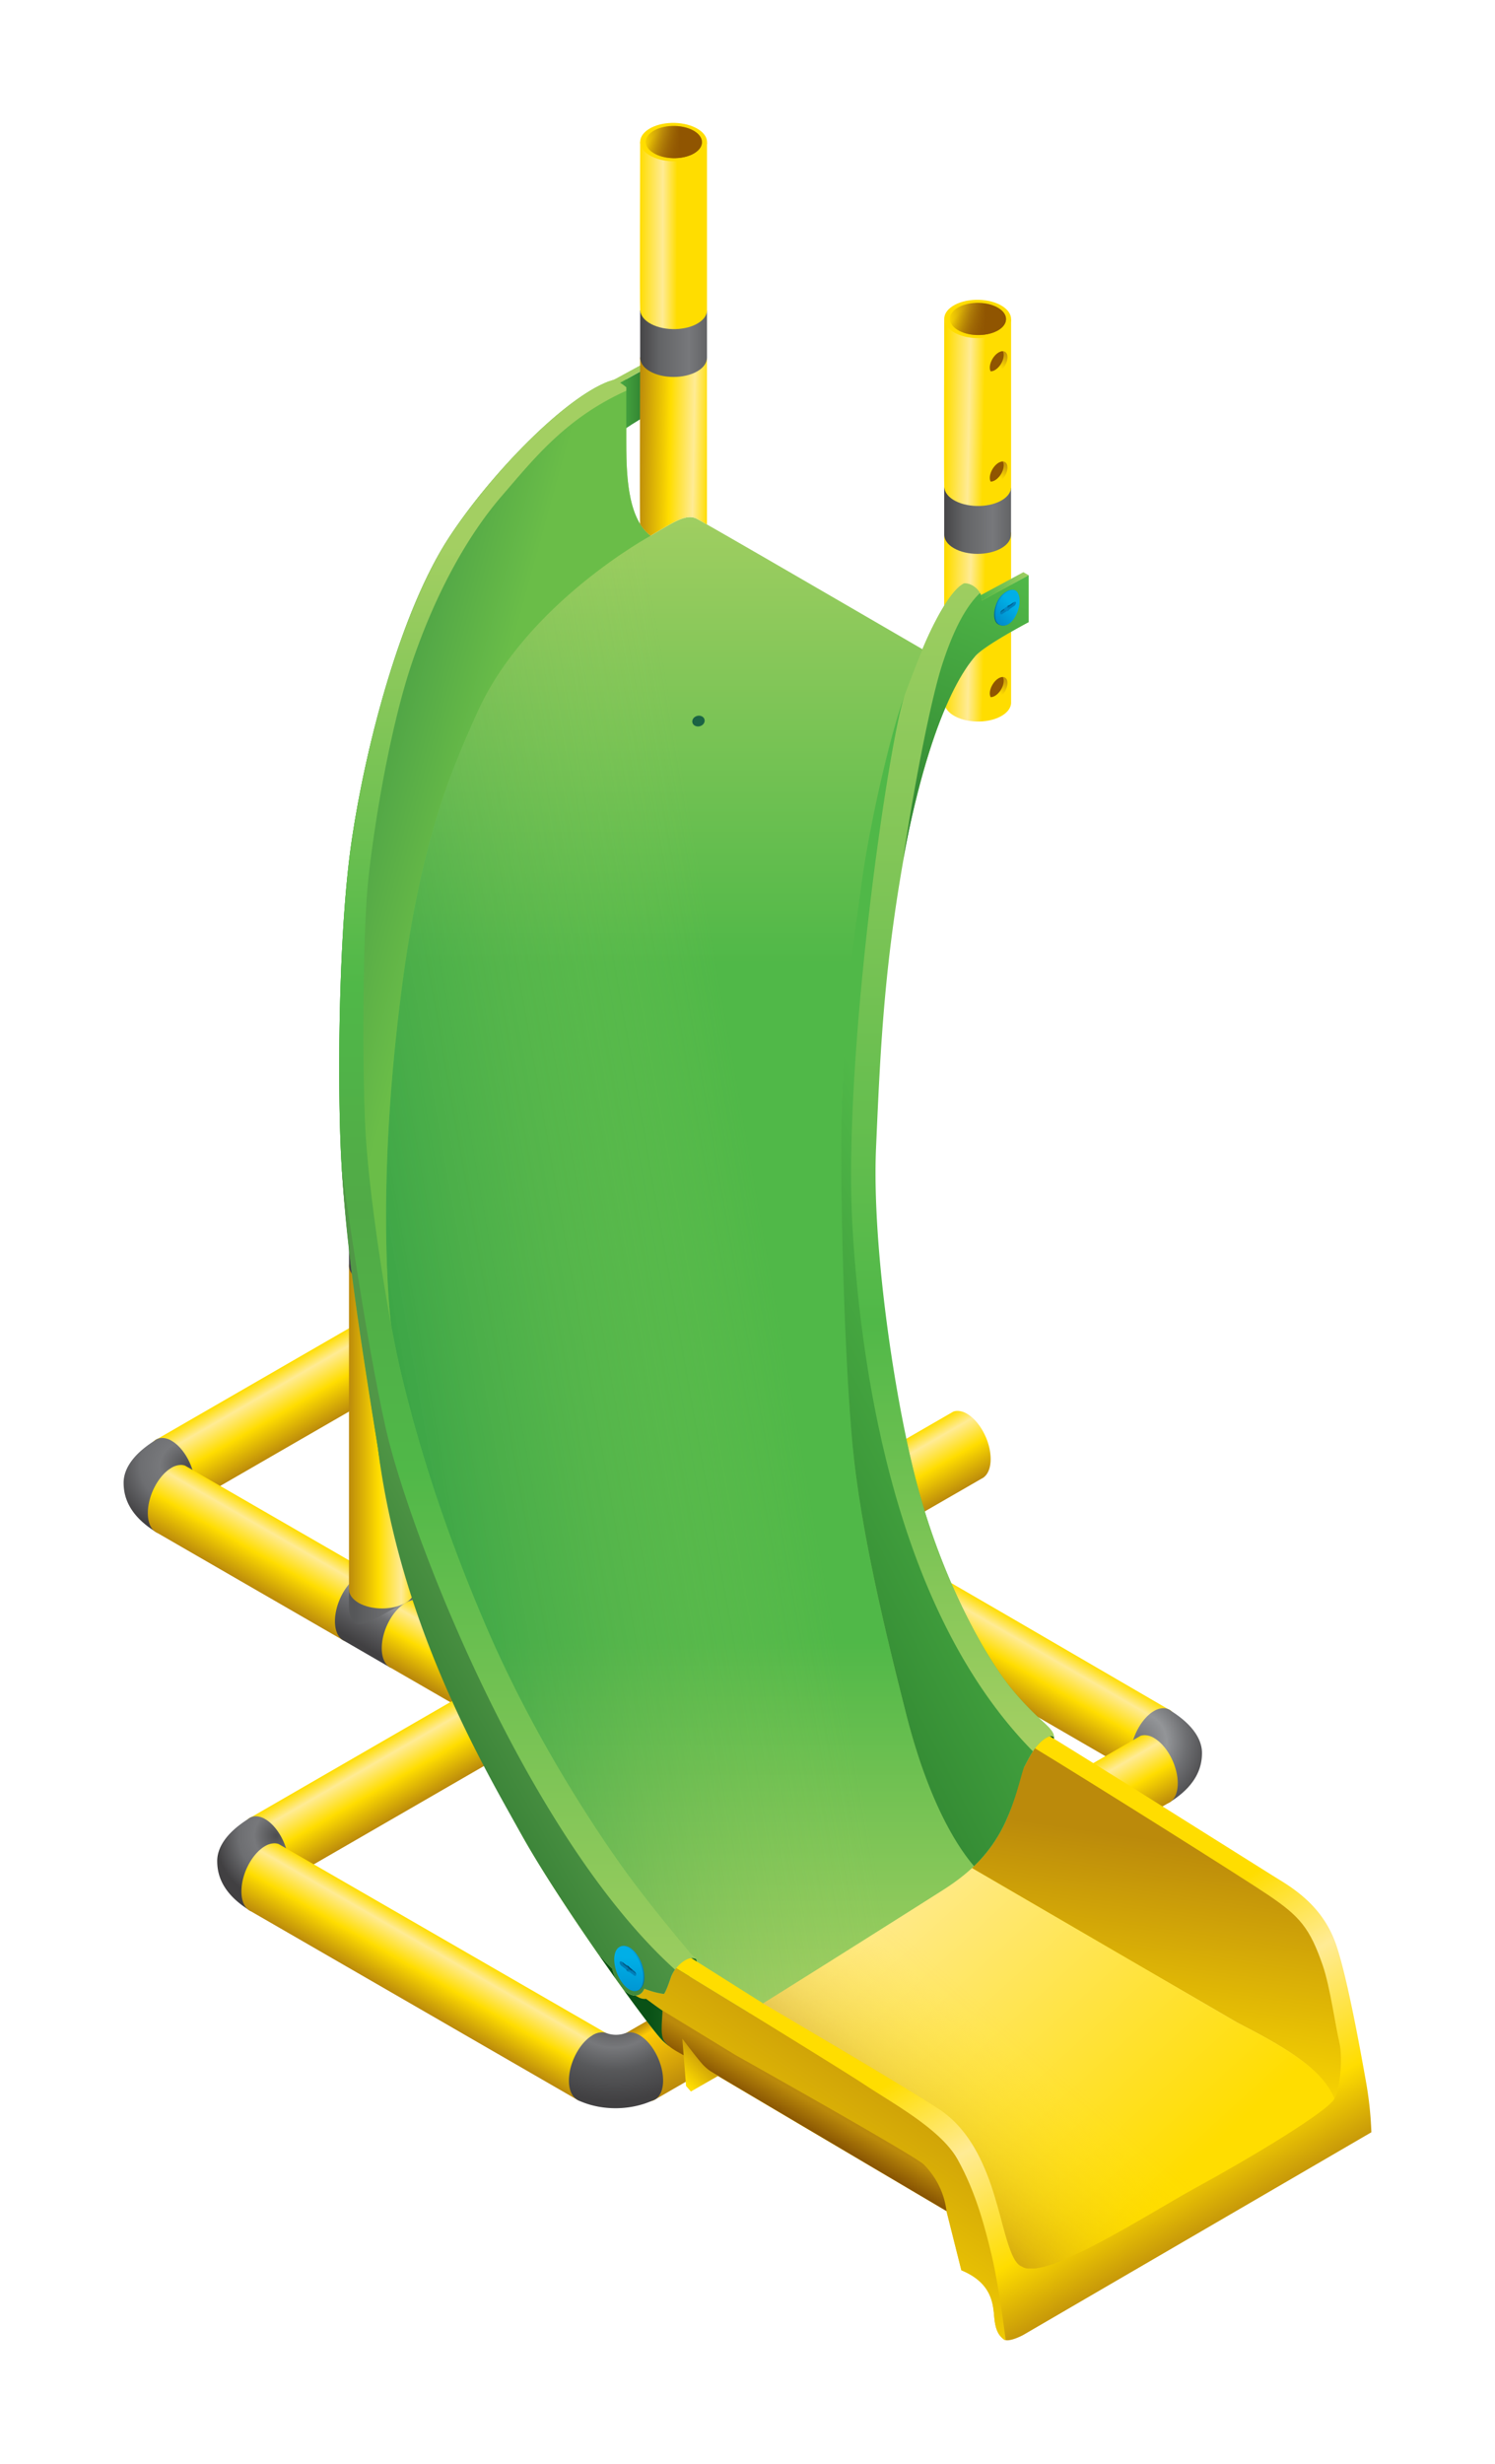 <svg id="b16b1ad6-9fe9-44fd-ac23-4b1d11530c7a" data-name="Ebene 1" xmlns="http://www.w3.org/2000/svg" xmlns:xlink="http://www.w3.org/1999/xlink" viewBox="0 0 1214 2000"><defs><style>.e0cb0ea4-631f-443d-ab92-9d82f1305f77{fill:url(#fb55447e-6f2f-4c72-bbe8-e458b898aa0c);}.b3651864-1998-4cf4-bd97-7f32366eb6bc{fill:url(#bb98966a-9026-4ca9-9d80-bb387582d00a);}.a209971a-c95d-4a3c-ae36-a24c890bfdce{fill:url(#a7a9f653-6674-46db-a55d-a6a4ac3af3b3);}.be6978d5-be13-4f4c-ae70-82279d2e824f{fill:url(#eaa95e4e-8d6f-445f-8835-4ae2fb15224f);}.a4d93e11-3b9c-4bd3-95c8-91374859443e{fill:url(#a275d167-a2c5-4e8f-9947-3782b41740e4);}.a0f4aa85-ee39-4260-981e-b280df681167{fill:url(#f0f7f784-27e8-4ac4-b319-4615898e0dfc);}.bcaf8f6a-cd4c-4770-965d-4f35a4c49f6b{fill:url(#f90c5d2c-f450-4151-8928-b62fef837609);}.f7f89fe0-0b0a-40c0-816a-e8101006f98e{fill:url(#f87cda2e-8379-4013-b5d1-a419b7393206);}.a0f917a3-b9f1-413b-b686-e9294748f972{fill:url(#f76a6fab-63aa-4bbe-86eb-0758dd7f3394);}.bb9fbb9a-d7c8-425f-86a2-d75486876dbd{fill:url(#f79a7f6d-acab-4e1c-918e-bf997d0bb763);}.b263f27b-5c2c-4e21-88b4-ccbc334fa45b{fill:url(#f67ab7ad-0321-4c64-a4b8-191f2d9624b7);}.ec5510d0-8bca-462e-9f44-e66f09f779fa{fill:url(#bae249ca-0cfa-4904-907f-b50594a0ab82);}.bf29b580-03b8-431c-be22-6f0458a7b018{fill:url(#fda70ee4-2f3b-4123-a137-28af05ccdbf8);}.abbd469e-a374-4747-8f94-fd4f83591c8c{fill:url(#aadb2dd6-6cb1-4e5a-8a6e-38750cdf17a7);}.a54b9834-7bb0-4cb0-b7ca-9ecdfdb919fa{fill:url(#eda758e9-03c4-4f1c-9854-4097e47acbef);}.abb7ea98-8485-4f65-92b8-8ae7b9f32e67{fill:url(#b2c9adff-23a1-4001-8781-4e5a3cd83135);}.b1405b27-edb7-4053-90c9-ce38fb112962{fill:url(#bab36278-442e-407f-b6c2-eb11a84f0194);}.e8210302-785e-415c-ad33-081ad921486b{fill:url(#b5163553-102d-4349-a317-82405d570ce2);}.b7cf9945-f853-4fa5-9a97-1fd10fb167b7{fill:url(#f863a1fc-7eed-4cf1-8591-acf7287e3540);}.a2fe720d-897c-48c8-9640-0c0e363d9b3a{fill:url(#b7909c4d-e413-47e9-9406-cad36fb06cd8);}.ed4f1fec-627f-4f4f-9b6a-0e4cc3fbd309{fill:#905501;}.f639c36c-2cc2-4763-b9d1-a70e12e7b1f3{fill:url(#b000a6a3-6432-47a9-865a-4ac7dcf34120);}.a6c6fa65-21a9-48e9-a09c-b197a42be305{fill:url(#eba0a3a6-ee7c-4ba8-a780-08bfcbfe9676);}.f209e909-fba3-47b7-af89-9745382a5ca8{fill:#fd0;}.aa36c732-36f6-453e-a4fc-67d8004a412f{fill:url(#ba4119d5-e2cb-4b4d-a095-aa5d7ef68c23);}.bbe4cf28-9a90-4523-89e7-429986e4ae8a{fill:url(#ba22434f-ec13-4bb0-a1e4-39e31ab52373);}.e28f09a3-b232-4315-b309-f602bc6ffd06{fill:url(#a86594d6-73b3-464c-a1d8-8d2cfa83f353);}.ee27ba88-d934-477e-ab47-36b13d7528d0{fill:url(#a3c0e415-161c-4d28-8ee3-ccec6e54a002);}.a6503045-afea-48ac-b82b-0aad3eae782b{fill:url(#e346b953-14c9-41f4-8d88-2f55448ebf7b);}.b3df2550-7aae-4f04-8368-f36afc49a403{fill:url(#f74d416c-599b-49a3-8885-248cecb9a9dc);}.b0d8c29b-8c88-4e84-9306-55f6c96500e7{fill:url(#b6e90f06-a396-41e2-83c4-7281e60fe22f);}.ebc08d0b-4f0c-4082-ae77-093a4aa6c20b{fill:url(#fe0e6a99-484b-463f-b1b9-a134f63f1047);}.b7fc90fe-d100-4203-8388-df8d287edf4e{fill:url(#aafb3c3d-ba5d-49e8-8223-8026c77a5e1f);}.f5c1a96e-4154-4931-b894-01c4e36c6721{fill:url(#bcb33eab-6b4e-4711-90ff-48dbdaf00fac);}.abed508b-4dbe-4a15-9d48-941d8201dbb3{fill:url(#bb96b9c1-51a7-4dff-9425-2b34b8de65fd);}.b90cb131-9a54-4a6b-b2d4-495af8637e90{fill:url(#e6e180d1-09b0-4a40-92b6-16cb28a8a8b9);}.b8b02071-50a4-4461-a336-c695c3b84fdb{fill:url(#ed82cfb7-609c-4468-b2d3-e7a772851ecb);}.ff7637eb-2144-4d6d-8512-a0f74bdcadf4{fill:url(#a6ed80c3-9f72-4c40-ab5d-f7ec0bf2d8b3);}.f68c4e5d-420c-4c66-92eb-6828910f7cdb{fill:url(#afaf26dc-0f82-4ac7-8f88-5b6f382df706);}.be752378-0471-4202-adfd-3622ce828a05{fill:url(#a0979c79-4790-4d01-9e95-2c7fa6183805);}.f9a7dfc0-dd82-4852-addc-c8b52041f059{fill:url(#bc26c331-906b-45fd-b56d-d10003a7ddd8);}.bd4abcc6-9c9f-4804-bf0c-29c0517f1afc{fill:url(#b8e45de9-9fec-440f-8570-5711e7337c07);}.edfc61b7-b75c-45d7-a59e-821baa6fb881{fill:url(#bf4e1deb-8dc7-4a3f-a032-40ee0ff06f7b);}.e95fb611-f81e-4d17-9b46-db970381a40d{fill:url(#e7b91eb6-e782-4f01-9d96-e6cbf00b11c9);}.b4091e6e-29d4-4805-8a9d-0687c8d53fbf{fill:url(#ea15261f-fd53-438e-968f-73c8ca3ca6c1);}.feff6eb1-1e07-45b0-8de8-c7271a14c9c5{fill:url(#b0e411ac-cb31-47b3-bc00-b28159f1c488);}.acfecbba-9e8a-4833-9fcf-eef6fbba7fc3{fill:url(#eb5cc817-6199-4747-bff0-e9485a3655d6);}.b95f8795-8595-4b9f-a762-e1a3b1513dda{fill:url(#f221dd0c-80ce-43bc-8e19-c9f8b57d609d);}.b142a51a-d628-4cd5-af8f-ad9b6fb3f2aa{fill:url(#a10d9223-3a01-453b-b519-d82cfba42691);}.bdf0288c-7159-4fef-8ab0-64a89df25112{fill:url(#fb7f13c6-e328-4024-ba1b-b8f87259101a);}.babfdbe9-aaf8-4e94-966e-59d9c091eeb9{fill:#1b6344;}.bb16c7cf-9633-492f-b31a-6a838565ccb5{fill:url(#ea3c6cdd-90fd-4bf4-86b5-191d8a12366b);}.ec2dbf61-396e-4fe9-9db1-6aa850e737f8{fill:url(#a51c0c0a-ba3a-4e14-a1b1-f4da46d5232b);}.eac823dd-b8b8-4d7e-8eaf-94198bde1f65{fill:url(#fb50ac1a-9b04-4bde-9cf6-4952f4e00e6d);}.b8cdf990-c555-48aa-a181-6c1dae00e695{fill:url(#ad5baeab-b245-4564-a1f3-864d916c0406);}.ac95a1c1-fdb9-49bc-82c7-c78d634c3285{fill:url(#ac5d7cd0-374a-468b-99d3-496e2d50f6be);}.b58a9458-889e-4984-88cc-372316f3b96b{fill:url(#fd5dfd7f-c0a2-460a-b481-04b8da9f5588);}.a2b41df2-dfa8-46fa-81d8-27f7430ef787{fill:url(#f42d86d9-c20a-411e-9d0f-e10e588b4778);}.b805c355-d340-48c2-b48d-3bcee3f1d28a{fill:url(#b263ba89-96bd-454f-99be-2d5134d69598);}.afdce7c4-b313-4465-9683-8e6649440af1{fill:url(#f159aaa7-01a5-44c9-94b0-d5e032370789);}.bd38d5ba-386f-40bc-b771-d0d7c85a5e75{fill:url(#a494447e-2832-4e1f-9659-2d568d7abb00);}.e6b74789-c205-4c0e-9e5d-c48a26ca7364{fill:url(#f972fc50-e6e8-425a-9ce0-21eb4bf699fc);}.bd032994-4fce-414a-8b7b-76e4bc10f6a7{fill:url(#b35c89df-2e3a-4d61-b524-912c4b3a7b92);}.b28141d9-d137-4038-a7f5-328bfa17a1fa{fill:url(#f2e53d08-a91c-4ccc-adda-27f9c4436c1d);}.ee62c6ad-bc31-42e5-9505-b8bc754f4979{fill:url(#b49add23-8611-4310-803f-92bf4eb42ab5);}.fdd92328-b276-41fd-838f-5f29fbd37007{fill:url(#ac19ee73-5be4-4598-907b-d08f046b075a);}.bdf769a7-273a-44f6-8513-5e1956664e42{fill:url(#b9110996-9445-4ead-99a2-fe34df62f80b);}.edd92831-63ba-4fab-8dd2-7400f746c3ca{fill:url(#f69d73eb-9ef7-4297-a305-c214149876a3);}</style><linearGradient id="fb55447e-6f2f-4c72-bbe8-e458b898aa0c" x1="713.5" y1="1180.75" x2="742.89" y2="1231.64" gradientUnits="userSpaceOnUse"><stop offset="0" stop-color="#fd0"/><stop offset="0.21" stop-color="#ffeb95"/><stop offset="0.55" stop-color="#fd0"/><stop offset="1" stop-color="#bb8a0b"/></linearGradient><linearGradient id="bb98966a-9026-4ca9-9d80-bb387582d00a" x1="219.58" y1="1114.93" x2="248.97" y2="1165.83" xlink:href="#fb55447e-6f2f-4c72-bbe8-e458b898aa0c"/><radialGradient id="a7a9f653-6674-46db-a55d-a6a4ac3af3b3" cx="136.1" cy="1189.67" fx="153.135" r="69.11" gradientUnits="userSpaceOnUse"><stop offset="0" stop-color="#4d4d4f"/><stop offset="0.27" stop-color="#77787b"/><stop offset="0.46" stop-color="#6d6e71"/><stop offset="0.74" stop-color="#414042"/><stop offset="1" stop-color="#414042"/></radialGradient><linearGradient id="eaa95e4e-8d6f-445f-8835-4ae2fb15224f" x1="229.96" y1="1235.58" x2="200.58" y2="1286.48" xlink:href="#fb55447e-6f2f-4c72-bbe8-e458b898aa0c"/><linearGradient id="a275d167-a2c5-4e8f-9947-3782b41740e4" x1="324.95" y1="1290.41" x2="295.55" y2="1341.33" gradientUnits="userSpaceOnUse"><stop offset="0" stop-color="#7e8083"/><stop offset="0.27" stop-color="#939598"/><stop offset="0.46" stop-color="#6d6e71"/><stop offset="0.93" stop-color="#414042"/><stop offset="1" stop-color="#414042"/></linearGradient><linearGradient id="f0f7f784-27e8-4ac4-b319-4615898e0dfc" x1="325.4" y1="1304.32" x2="283.32" y2="1304.32" gradientUnits="userSpaceOnUse"><stop offset="0" stop-color="#77787b"/><stop offset="0.9" stop-color="#565759"/></linearGradient><linearGradient id="f90c5d2c-f450-4151-8928-b62fef837609" x1="337.07" y1="1295.92" x2="329.64" y2="1295.92" xlink:href="#f0f7f784-27e8-4ac4-b319-4615898e0dfc"/><linearGradient id="f87cda2e-8379-4013-b5d1-a419b7393206" x1="380.76" y1="1325.35" x2="353.47" y2="1372.63" xlink:href="#fb55447e-6f2f-4c72-bbe8-e458b898aa0c"/><linearGradient id="f76a6fab-63aa-4bbe-86eb-0758dd7f3394" x1="295.57" y1="1422.05" x2="324.95" y2="1472.95" xlink:href="#fb55447e-6f2f-4c72-bbe8-e458b898aa0c"/><linearGradient id="f79a7f6d-acab-4e1c-918e-bf997d0bb763" x1="819.45" y1="1312.07" x2="789.79" y2="1363.44" xlink:href="#fb55447e-6f2f-4c72-bbe8-e458b898aa0c"/><linearGradient id="f67ab7ad-0321-4c64-a4b8-191f2d9624b7" x1="337.12" y1="1158.58" x2="283.39" y2="1158.58" xlink:href="#fb55447e-6f2f-4c72-bbe8-e458b898aa0c"/><radialGradient id="bae249ca-0cfa-4904-907f-b50594a0ab82" cx="224.31" cy="1496.02" fx="224.313" r="66.47" gradientTransform="translate(0 -110.43) scale(1 1.07)" xlink:href="#a7a9f653-6674-46db-a55d-a6a4ac3af3b3"/><linearGradient id="fda70ee4-2f3b-4123-a137-28af05ccdbf8" x1="362.94" y1="1575.58" x2="333.56" y2="1626.48" xlink:href="#fb55447e-6f2f-4c72-bbe8-e458b898aa0c"/><radialGradient id="aadb2dd6-6cb1-4e5a-8a6e-38750cdf17a7" cx="923.73" cy="1413.56" r="86.99" gradientUnits="userSpaceOnUse"><stop offset="0" stop-color="#717275"/><stop offset="0.27" stop-color="#939598"/><stop offset="0.46" stop-color="#6d6e71"/><stop offset="0.74" stop-color="#414042"/><stop offset="1" stop-color="#414042"/></radialGradient><linearGradient id="eda758e9-03c4-4f1c-9854-4097e47acbef" x1="865.47" y1="1443.97" x2="894.85" y2="1494.87" xlink:href="#fb55447e-6f2f-4c72-bbe8-e458b898aa0c"/><linearGradient id="b2c9adff-23a1-4001-8781-4e5a3cd83135" x1="637.5" y1="1575.58" x2="666.89" y2="1626.49" gradientUnits="userSpaceOnUse"><stop offset="0" stop-color="#bb8a0b"/><stop offset="0.16" stop-color="#ffcb05"/><stop offset="1" stop-color="#bb8a0b"/></linearGradient><radialGradient id="bab36278-442e-407f-b6c2-eb11a84f0194" cx="499.75" cy="1641.6" r="121.38" gradientTransform="matrix(1, 0, 0, 0.76, -0.89, 389.72)" gradientUnits="userSpaceOnUse"><stop offset="0" stop-color="#4d4d4f"/><stop offset="0.27" stop-color="#77787b"/><stop offset="0.46" stop-color="#58595b"/><stop offset="0.74" stop-color="#414042"/><stop offset="1" stop-color="#414042"/></radialGradient><linearGradient id="b5163553-102d-4349-a317-82405d570ce2" x1="337.72" y1="1016.18" x2="280.95" y2="1016.18" gradientUnits="userSpaceOnUse"><stop offset="0" stop-color="#636466"/><stop offset="0.26" stop-color="#77787b"/><stop offset="0.68" stop-color="#636466"/><stop offset="1" stop-color="#414042"/></linearGradient><linearGradient id="f863a1fc-7eed-4cf1-8591-acf7287e3540" x1="4031.32" y1="3362.76" x2="4059.96" y2="3412.36" gradientTransform="matrix(-0.52, 0.9, -0.86, -0.44, 5787.81, -1655.79)" xlink:href="#fb55447e-6f2f-4c72-bbe8-e458b898aa0c"/><linearGradient id="b7909c4d-e413-47e9-9406-cad36fb06cd8" x1="3762.98" y1="2351.04" x2="3747.92" y2="2351.04" gradientTransform="translate(4570.54 2909.75) rotate(180)" gradientUnits="userSpaceOnUse"><stop offset="0" stop-color="#fd0"/><stop offset="1" stop-color="#bb8a0b"/></linearGradient><linearGradient id="b000a6a3-6432-47a9-865a-4ac7dcf34120" x1="821.1" y1="422.55" x2="764.33" y2="422.55" xlink:href="#b5163553-102d-4349-a317-82405d570ce2"/><linearGradient id="eba0a3a6-ee7c-4ba8-a780-08bfcbfe9676" x1="3887.58" y1="3450.04" x2="3916.22" y2="3499.65" gradientTransform="matrix(-0.52, 0.9, -0.86, -0.44, 5787.81, -1655.79)" xlink:href="#fb55447e-6f2f-4c72-bbe8-e458b898aa0c"/><linearGradient id="ba4119d5-e2cb-4b4d-a095-aa5d7ef68c23" x1="211.55" y1="3532.55" x2="234.4" y2="3492.98" gradientTransform="matrix(0.52, -0.9, -0.86, -0.44, 3682.68, 2007.83)" gradientUnits="userSpaceOnUse"><stop offset="0" stop-color="#ffeb95"/><stop offset="0.32" stop-color="#fd0"/><stop offset="0.71" stop-color="#bb8a0b"/><stop offset="1" stop-color="#905501"/></linearGradient><linearGradient id="ba22434f-ec13-4bb0-a1e4-39e31ab52373" x1="227.41" y1="3532.39" x2="218.55" y2="3493.13" gradientTransform="matrix(0.52, -0.9, -0.86, -0.44, 3682.68, 2007.83)" gradientUnits="userSpaceOnUse"><stop offset="0.4" stop-color="#905501" stop-opacity="0"/><stop offset="1" stop-color="#905501" stop-opacity="0.8"/></linearGradient><linearGradient id="a86594d6-73b3-464c-a1d8-8d2cfa83f353" x1="3536.98" y1="2488.42" x2="3521.92" y2="2488.42" gradientTransform="translate(4344.54 2782.64) rotate(180)" xlink:href="#b7909c4d-e413-47e9-9406-cad36fb06cd8"/><linearGradient id="a3c0e415-161c-4d28-8ee3-ccec6e54a002" x1="3613.47" y1="2441.92" x2="3598.41" y2="2441.92" gradientTransform="translate(4421.03 2825.66) rotate(180)" xlink:href="#b7909c4d-e413-47e9-9406-cad36fb06cd8"/><linearGradient id="e346b953-14c9-41f4-8d88-2f55448ebf7b" x1="1955.69" y1="529.99" x2="1965.68" y2="529.99" gradientTransform="matrix(0.2, 1.48, 1.48, -0.2, -324.05, -1356.5)" gradientUnits="userSpaceOnUse"><stop offset="0" stop-color="#095116"/><stop offset="1" stop-color="#226e27"/></linearGradient><linearGradient id="f74d416c-599b-49a3-8885-248cecb9a9dc" x1="1829.27" y1="1384.64" x2="1839.42" y2="1384.64" gradientTransform="matrix(21.68, 37.56, 37.56, -21.68, -90946.86, -37223.52)" gradientUnits="userSpaceOnUse"><stop offset="0" stop-color="#fd0"/><stop offset="0.45" stop-color="#fd0"/><stop offset="0.63" stop-color="#ffeb95"/><stop offset="0.85" stop-color="#fd0"/><stop offset="1" stop-color="#bb8a0b"/></linearGradient><linearGradient id="b6e90f06-a396-41e2-83c4-7281e60fe22f" x1="1800.69" y1="1470.75" x2="1811.06" y2="1470.75" gradientTransform="matrix(3, -20.5, -20.5, -3, 25669.92, 43034.45)" xlink:href="#b7909c4d-e413-47e9-9406-cad36fb06cd8"/><linearGradient id="fe0e6a99-484b-463f-b1b9-a134f63f1047" x1="1821.8" y1="1382.1" x2="1830.89" y2="1382.1" gradientTransform="matrix(25.66, 28.08, 28.08, -25.66, -84839.06, -14174.01)" gradientUnits="userSpaceOnUse"><stop offset="0" stop-color="#ffeb95"/><stop offset="1" stop-color="#fd0"/></linearGradient><linearGradient id="aafb3c3d-ba5d-49e8-8223-8026c77a5e1f" x1="753.01" y1="1773.79" x2="934.16" y2="1565.41" gradientUnits="userSpaceOnUse"><stop offset="0" stop-color="#bb8a0b" stop-opacity="0.6"/><stop offset="0.06" stop-color="#c89909" stop-opacity="0.49"/><stop offset="0.2" stop-color="#dfb705" stop-opacity="0.28"/><stop offset="0.33" stop-color="#f1cc02" stop-opacity="0.13"/><stop offset="0.44" stop-color="#fbd801" stop-opacity="0.03"/><stop offset="0.52" stop-color="#fd0" stop-opacity="0"/></linearGradient><linearGradient id="bcb33eab-6b4e-4711-90ff-48dbdaf00fac" x1="1833.34" y1="1404.35" x2="1843.33" y2="1404.35" gradientTransform="matrix(0, 122.5, 122.5, 0, -171467.68, -224180.51)" gradientUnits="userSpaceOnUse"><stop offset="0" stop-color="#a3cf62"/><stop offset="0.31" stop-color="#50b848"/><stop offset="0.76" stop-color="#50b848"/><stop offset="1" stop-color="#a3cf62"/></linearGradient><linearGradient id="bb96b9c1-51a7-4dff-9425-2b34b8de65fd" x1="319" y1="1083.6" x2="831.14" y2="993.3" gradientUnits="userSpaceOnUse"><stop offset="0" stop-color="#2a9345" stop-opacity="0.5"/><stop offset="0.6" stop-color="#a3cf62" stop-opacity="0"/></linearGradient><linearGradient id="e6e180d1-09b0-4a40-92b6-16cb28a8a8b9" x1="2034.5" y1="1425.73" x2="2044.44" y2="1425.73" gradientTransform="matrix(-8.69, 0.76, 0.76, 8.69, 16968.7, -12641.4)" gradientUnits="userSpaceOnUse"><stop offset="0" stop-color="#414042"/><stop offset="1" stop-color="#6d6e71"/></linearGradient><linearGradient id="ed82cfb7-609c-4468-b2d3-e7a772851ecb" x1="527.66" y1="1623.67" x2="561.5" y2="1623.67" gradientTransform="matrix(1, 0, 0, 1, 0, 0)" xlink:href="#e346b953-14c9-41f4-8d88-2f55448ebf7b"/><linearGradient id="a6ed80c3-9f72-4c40-ab5d-f7ec0bf2d8b3" x1="1781.12" y1="1450.77" x2="1791.1" y2="1450.77" gradientTransform="matrix(13.8, -20.83, -20.83, -13.8, 6252.72, 58959.68)" xlink:href="#b7909c4d-e413-47e9-9406-cad36fb06cd8"/><linearGradient id="afaf26dc-0f82-4ac7-8f88-5b6f382df706" x1="1344.37" y1="1791.1" x2="1354.36" y2="1791.1" gradientTransform="matrix(1.28, -2.22, -2.22, -1.28, 2900.11, 7004.73)" gradientUnits="userSpaceOnUse"><stop offset="0" stop-color="#7d4900"/><stop offset="1" stop-color="#bb8a0b"/></linearGradient><linearGradient id="a0979c79-4790-4d01-9e95-2c7fa6183805" x1="1360.04" y1="1632.73" x2="1370.03" y2="1632.73" gradientTransform="matrix(2.24, -2.24, -2.24, -2.24, 1158.5, 8384.99)" xlink:href="#b7909c4d-e413-47e9-9406-cad36fb06cd8"/><linearGradient id="bc26c331-906b-45fd-b56d-d10003a7ddd8" x1="1718.23" y1="1666.15" x2="1723.18" y2="1661.69" gradientTransform="matrix(4.61, -4.16, -4.16, -4.61, -485.52, 15135.54)" gradientUnits="userSpaceOnUse"><stop offset="0" stop-color="#48a741"/><stop offset="0.69" stop-color="#226e27"/></linearGradient><linearGradient id="b8e45de9-9fec-440f-8570-5711e7337c07" x1="1921.57" y1="994.22" x2="1931.75" y2="994.22" gradientTransform="matrix(-2.28, 3.23, 3.23, 2.28, 1710.66, -8214.05)" gradientUnits="userSpaceOnUse"><stop offset="0" stop-color="#50b848"/><stop offset="0.98" stop-color="#a3cf62"/><stop offset="1" stop-color="#a3cf62"/></linearGradient><linearGradient id="bf4e1deb-8dc7-4a3f-a032-40ee0ff06f7b" x1="1668.85" y1="1689.15" x2="1678.84" y2="1689.15" gradientTransform="matrix(3.5, -2.7, -2.7, -3.5, -477.1, 10909.82)" xlink:href="#b8e45de9-9fec-440f-8570-5711e7337c07"/><linearGradient id="e7b91eb6-e782-4f01-9d96-e6cbf00b11c9" x1="1834.63" y1="1430.46" x2="1844.61" y2="1430.46" gradientTransform="matrix(0, -99.75, -99.75, 0, 143456.79, 184416.32)" gradientUnits="userSpaceOnUse"><stop offset="0" stop-color="#a3cf62"/><stop offset="0.34" stop-color="#50b848"/><stop offset="0.98" stop-color="#a3cf62"/><stop offset="1" stop-color="#a3cf62"/></linearGradient><linearGradient id="ea15261f-fd53-438e-968f-73c8ca3ca6c1" x1="1838.25" y1="1375.5" x2="1848.24" y2="1375.5" gradientTransform="matrix(-12.75, 31.5, 31.5, 12.75, -19066.54, -74979.39)" gradientUnits="userSpaceOnUse"><stop offset="0" stop-color="#50b848"/><stop offset="1" stop-color="#226e27"/></linearGradient><linearGradient id="b0e411ac-cb31-47b3-bc00-b28159f1c488" x1="1744.06" y1="1952.71" x2="1754.05" y2="1952.71" gradientTransform="matrix(1.29, -2.23, -2.23, -1.29, 2919.63, 6900.67)" gradientUnits="userSpaceOnUse"><stop offset="0" stop-color="#a3cf62"/><stop offset="0.21" stop-color="#a3cf62"/><stop offset="0.72" stop-color="#50b848"/><stop offset="0.97" stop-color="#226e27"/><stop offset="1" stop-color="#226e27"/></linearGradient><linearGradient id="eb5cc817-6199-4747-bff0-e9485a3655d6" x1="1970.76" y1="1428.23" x2="1980.75" y2="1428.23" gradientTransform="matrix(-12.62, -3.5, -3.5, 12.62, 30244.65, -10451.09)" gradientUnits="userSpaceOnUse"><stop offset="0" stop-color="#6abd48"/><stop offset="1" stop-color="#409645"/></linearGradient><linearGradient id="f221dd0c-80ce-43bc-8e19-c9f8b57d609d" x1="1875.5" y1="1397.27" x2="1886.86" y2="1397.27" gradientTransform="matrix(-28.25, 14.5, 14.5, 28.25, 33500.04, -65634.47)" xlink:href="#ea15261f-fd53-438e-968f-73c8ca3ca6c1"/><linearGradient id="a10d9223-3a01-453b-b519-d82cfba42691" x1="1833.1" y1="1404.19" x2="1843.1" y2="1404.19" gradientTransform="matrix(0, 131.33, 131.33, 0, -183991.94, -240416.25)" gradientUnits="userSpaceOnUse"><stop offset="0" stop-color="#a3cf62"/><stop offset="0.09" stop-color="#a3cf62"/><stop offset="0.36" stop-color="#50b848"/><stop offset="0.5" stop-color="#51aa47"/><stop offset="0.66" stop-color="#50b848"/><stop offset="1" stop-color="#a3cf62"/></linearGradient><linearGradient id="fb7f13c6-e328-4024-ba1b-b8f87259101a" x1="1936.68" y1="1378.2" x2="1946.68" y2="1378.2" gradientTransform="matrix(-14.12, 7.87, 7.87, 14.12, 16886.94, -33419.65)" gradientUnits="userSpaceOnUse"><stop offset="0" stop-color="#519747"/><stop offset="1" stop-color="#226e27"/></linearGradient><linearGradient id="ea3c6cdd-90fd-4bf4-86b5-191d8a12366b" x1="817.55" y1="507.77" x2="817.55" y2="478.74" gradientUnits="userSpaceOnUse"><stop offset="0" stop-color="#005884"/><stop offset="1" stop-color="#00a1e4"/></linearGradient><linearGradient id="a51c0c0a-ba3a-4e14-a1b1-f4da46d5232b" x1="3.18" y1="1194.12" x2="2.22" y2="1206.79" gradientTransform="matrix(0.5, 0.32, -0.82, 1.51, 1798.47, -1314.81)" gradientUnits="userSpaceOnUse"><stop offset="0" stop-color="#00afe7"/><stop offset="1" stop-color="#0088c7"/></linearGradient><linearGradient id="fb50ac1a-9b04-4bde-9cf6-4952f4e00e6d" x1="847.24" y1="2964.55" x2="861.92" y2="2964.55" gradientTransform="matrix(0.44, -0.9, -0.9, -0.44, 3115.36, 2552.45)" gradientUnits="userSpaceOnUse"><stop offset="0" stop-color="#0080bb"/><stop offset="1" stop-color="#0076ac"/></linearGradient><linearGradient id="ad5baeab-b245-4564-a1f3-864d916c0406" x1="855.44" y1="2965.58" x2="848.35" y2="2965.58" gradientTransform="matrix(0.44, -0.9, -0.9, -0.44, 3115.36, 2552.45)" gradientUnits="userSpaceOnUse"><stop offset="0" stop-color="#005b82"/><stop offset="1" stop-color="#006393"/></linearGradient><linearGradient id="ac5d7cd0-374a-468b-99d3-496e2d50f6be" x1="849.14" y1="2965.19" x2="853.18" y2="2965.19" gradientTransform="matrix(0.44, -0.9, -0.9, -0.44, 3115.36, 2552.45)" gradientUnits="userSpaceOnUse"><stop offset="0" stop-color="#0088c7"/><stop offset="0.7" stop-color="#00648f"/><stop offset="1" stop-color="#003f62"/></linearGradient><linearGradient id="fd5dfd7f-c0a2-460a-b481-04b8da9f5588" x1="851.39" y1="2966.45" x2="850.12" y2="2963.6" gradientTransform="matrix(0.44, -0.9, -0.9, -0.44, 3115.36, 2552.45)" gradientUnits="userSpaceOnUse"><stop offset="0" stop-color="#002643" stop-opacity="0.7"/><stop offset="0.16" stop-color="#002b4a" stop-opacity="0.64"/><stop offset="0.32" stop-color="#003b5f" stop-opacity="0.45"/><stop offset="0.49" stop-color="#005681" stop-opacity="0.14"/><stop offset="0.55" stop-color="#006291" stop-opacity="0"/></linearGradient><linearGradient id="f42d86d9-c20a-411e-9d0f-e10e588b4778" x1="1751.53" y1="1588.65" x2="1748.12" y2="1631.3" gradientTransform="matrix(1, 0, 0, 1, -1250.75, -6.37)" gradientUnits="userSpaceOnUse"><stop offset="0" stop-color="#00a1e4"/><stop offset="1" stop-color="#005884"/></linearGradient><linearGradient id="b263ba89-96bd-454f-99be-2d5134d69598" x1="1751.02" y1="1588.96" x2="1747.63" y2="1631.37" gradientTransform="translate(-1239.72)" xlink:href="#a51c0c0a-ba3a-4e14-a1b1-f4da46d5232b"/><linearGradient id="f159aaa7-01a5-44c9-94b0-d5e032370789" x1="2806.45" y1="1309.53" x2="2822.41" y2="1309.53" gradientTransform="translate(384.57 4696.78) rotate(-112.66)" xlink:href="#fb50ac1a-9b04-4bde-9cf6-4952f4e00e6d"/><linearGradient id="a494447e-2832-4e1f-9659-2d568d7abb00" x1="2815.37" y1="1310.65" x2="2807.66" y2="1310.65" gradientTransform="translate(384.57 4696.78) rotate(-112.66)" xlink:href="#ad5baeab-b245-4564-a1f3-864d916c0406"/><linearGradient id="f972fc50-e6e8-425a-9ce0-21eb4bf699fc" x1="2808.52" y1="1310.22" x2="2812.91" y2="1310.22" gradientTransform="translate(384.57 4696.78) rotate(-112.66)" xlink:href="#ac5d7cd0-374a-468b-99d3-496e2d50f6be"/><linearGradient id="b35c89df-2e3a-4d61-b524-912c4b3a7b92" x1="2810.97" y1="1311.6" x2="2809.59" y2="1308.5" gradientTransform="translate(384.57 4696.78) rotate(-112.66)" xlink:href="#fd5dfd7f-c0a2-460a-b481-04b8da9f5588"/><linearGradient id="f2e53d08-a91c-4ccc-adda-27f9c4436c1d" x1="575.2" y1="363.28" x2="518.58" y2="362.29" xlink:href="#fb55447e-6f2f-4c72-bbe8-e458b898aa0c"/><linearGradient id="b49add23-8611-4310-803f-92bf4eb42ab5" x1="574.17" y1="278.97" x2="517.4" y2="278.97" xlink:href="#b5163553-102d-4349-a317-82405d570ce2"/><linearGradient id="ac19ee73-5be4-4598-907b-d08f046b075a" x1="3873.54" y1="3748.55" x2="3901.76" y2="3795.46" gradientTransform="matrix(-0.52, 0.9, -0.86, -0.44, 5787.81, -1655.79)" xlink:href="#fb55447e-6f2f-4c72-bbe8-e458b898aa0c"/><linearGradient id="b9110996-9445-4ead-99a2-fe34df62f80b" x1="225.54" y1="3829.77" x2="248.39" y2="3790.19" xlink:href="#ba4119d5-e2cb-4b4d-a095-aa5d7ef68c23"/><linearGradient id="f69d73eb-9ef7-4297-a305-c214149876a3" x1="241.4" y1="3829.61" x2="232.55" y2="3790.35" xlink:href="#ba22434f-ec13-4bb0-a1e4-39e31ab52373"/></defs><title>csl</title><path class="e0cb0ea4-631f-443d-ab92-9d82f1305f77" d="M774.12,1145.92l-114,65.81c-4.94,1.79-8.18,7.56-8.18,16.25,0,14.18,8.6,30.63,19.24,36.77,5.25,3,10,3,13.48.43L797,1200.35c4.52-2.09,7.45-7.71,7.45-15.95,0-14.17-8.61-30.64-19.25-36.78a15.39,15.39,0,0,0-7.62-2.29,10,10,0,0,0-3.44.59"/><path class="b3651864-1998-4cf4-bd97-7f32366eb6bc" d="M318.2,1058.17l-190,109.67c-5,1.79-8.19,7.58-8.19,16.27,0,14.17,8.6,30.64,19.24,36.77,5.25,3,10,3,13.48.42l188.29-108.7c4.52-2.09,7.44-7.7,7.44-15.95,0-14.16-8.6-30.64-19.25-36.78a15.42,15.42,0,0,0-7.6-2.29,10.08,10.08,0,0,0-3.45.59"/><path class="a209971a-c95d-4a3c-ae36-a24c890bfdce" d="M125.2,1169.71c-21.13,13.49-24.81,26.28-24.81,33.87,0,9.28,2.58,24.87,25,39.27a10.57,10.57,0,0,0,1.3.83c.29.18.53.35.82.54,0,0,0-.07.05-.08,3.26,1.49,7.3,1.25,11.74-1.33,9.8-5.64,17.78-20,19-33.33a28.08,28.08,0,0,0,.26-3.14s0-.09,0-.14,0-.1,0-.14a28.24,28.24,0,0,0-.26-3.17c-1.23-13.31-9.2-27.68-19-33.33a15.17,15.17,0,0,0-7.53-2.28,9.79,9.79,0,0,0-6.55,2.43"/><path class="be6978d5-be13-4f4c-ae70-82279d2e824f" d="M139.29,1191.48c-10.64,6.15-19.25,22.61-19.25,36.8,0,8.23,2.93,13.86,7.45,15.94L277.79,1331c3.46,2.53,8.22,2.6,13.47-.43,10.64-6.14,19.24-22.6,19.24-36.77,0-8.7-3.23-14.47-8.18-16.26l-152-87.75a10.08,10.08,0,0,0-3.45-.59,15.46,15.46,0,0,0-7.61,2.29"/><path class="a4d93e11-3b9c-4bd3-95c8-91374859443e" d="M291.26,1279.22C280.62,1285.37,272,1301.85,272,1316c0,7.19,2.21,12.42,5.78,15l39.35,22.78.07-.14c3.29,1.65,7.45,1.48,12-1.17,10.64-6.13,19.24-22.6,19.24-36.77,0-7.87-2.68-13.32-6.87-15.61h0l-37.81-21.91a9.87,9.87,0,0,0-4.91-1.27,15.59,15.59,0,0,0-7.64,2.29"/><path class="a0f4aa85-ee39-4260-981e-b280df681167" d="M283.39,1290.19l-.07,7.32c.05,4.5-.33,13,2.4,17.64a5.93,5.93,0,0,0,5.6,3.29c8.54-.08,24.4-11.3,34.08-15.43-10.33,3.6-25.15,3-34.07-2.16-5-2.91-7.52-6.08-7.74-9.89Z"/><path class="bcaf8f6a-cd4c-4770-965d-4f35a4c49f6b" d="M329.64,1300.94a54.33,54.33,0,0,1,7.34-3.54l.09-6.51c-.11,3.1-2.55,4.57-5.88,7.2Z"/><path class="f7f89fe0-0b0a-40c0-816a-e8101006f98e" d="M329.25,1301.16C318.62,1307.31,310,1323.77,310,1338c0,8.25,2.94,13.85,7.45,15.94l74.31,42.9c3.48,2.54,8.23,2.6,13.48-.43,10.64-6.14,19.24-22.59,19.24-36.77,0-8.68-3.23-14.46-8.18-16.25l-75.53-43.72a12.85,12.85,0,0,0-3.9-.74,15.39,15.39,0,0,0-7.62,2.28"/><path class="a0f917a3-b9f1-413b-b686-e9294748f972" d="M394.18,1365.28,204.22,1475c-4.95,1.79-8.19,7.57-8.19,16.26,0,14.18,8.6,30.64,19.24,36.77,5.25,3,10,3,13.49.43L417,1419.71c4.53-2.09,7.45-7.71,7.45-15.94,0-14.18-8.6-30.65-19.25-36.79a15.42,15.42,0,0,0-7.6-2.29,10,10,0,0,0-3.45.59"/><path class="bb9fbb9a-d7c8-425f-86a2-d75486876dbd" d="M672.05,1235.36c-10.64,6.13-19.25,22.6-19.25,36.79,0,8.23,2.93,13.85,7.45,15.93l263.4,152.58c3.48,2.54,8.24,2.61,13.48-.42,10.65-6.13,19.25-22.6,19.25-36.77,0-8.7-3.24-14.48-8.18-16.27,0,0-260.91-152-265.1-153.54S675,1233.79,672.05,1235.36Z"/><path class="b263f27b-5c2c-4e21-88b4-ccbc334fa45b" d="M291.26,1016c-5.67,3.27-7.74,7.53-7.87,11.92h0v262.27c0,4,2.62,7.94,7.87,11,10.48,6,27.5,6,38,0,5.59-3.22,8.2-7.51,7.83-11.73V1027.36h0c.17-4.09-2.39-8.23-7.81-11.36-5.25-3-12.12-4.55-19-4.55s-13.75,1.52-19,4.55"/><path class="ec5510d0-8bca-462e-9f44-e66f09f779fa" d="M201.19,1476.81c-21.13,13.5-24.81,26.29-24.81,33.87,0,9.29,2.58,24.87,25,39.27a11.37,11.37,0,0,0,1.29.84c.29.17.53.35.82.53a.25.25,0,0,0,.05-.08c3.26,1.49,7.31,1.25,11.75-1.33,9.79-5.64,17.78-20,19-33.33a30.6,30.6,0,0,0,.24-3.13s0-.1,0-.15,0-.09,0-.14a30.77,30.77,0,0,0-.24-3.16c-1.24-13.32-9.22-27.69-19-33.33a15.2,15.2,0,0,0-7.54-2.28,9.78,9.78,0,0,0-6.54,2.42"/><path class="bf29b580-03b8-431c-be22-6f0458a7b018" d="M215.27,1498.59c-10.63,6.14-19.24,22.6-19.24,36.78,0,8.25,2.92,13.86,7.44,16l264.28,152.57c3.48,2.55,8.23,2.61,13.48-.43,10.64-6.13,19.25-22.6,19.25-36.77,0-8.68-3.25-14.47-8.19-16.26l-266-153.55a10.23,10.23,0,0,0-3.44-.59,15.41,15.41,0,0,0-7.62,2.3"/><path class="abbd469e-a374-4747-8f94-fd4f83591c8c" d="M937.15,1388.92c-9.78,5.64-17.76,20-19,33.32a31.19,31.19,0,0,0-.24,3.17s0,.1,0,.15,0,.09,0,.14a30.6,30.6,0,0,0,.24,3.13c1.22,13.31,9.21,27.69,19,33.34,4.44,2.58,8.49,2.81,11.74,1.33,0,0,0,0,.05.07l.83-.53a9.83,9.83,0,0,0,1.29-.84c22.4-14.39,25-30,25-39.26,0-7.59-3.69-20.38-24.82-33.87a9.78,9.78,0,0,0-6.54-2.43,15.2,15.2,0,0,0-7.54,2.28"/><path class="a54b9834-7bb0-4cb0-b7ca-9ecdfdb919fa" d="M926.09,1409.14l-114,65.81c-5,1.79-8.19,7.57-8.19,16.26,0,14.17,8.61,30.65,19.25,36.78,5.24,3,10,3,13.48.41l112.29-64.83c4.53-2.08,7.46-7.7,7.46-15.93,0-14.19-8.62-30.65-19.26-36.8a15.43,15.43,0,0,0-7.61-2.29,10,10,0,0,0-3.44.59"/><path class="abb7ea98-8485-4f65-92b8-8ae7b9f32e67" d="M774.11,1496.88,508.16,1650.43c-5,1.79-8.18,7.58-8.18,16.26,0,14.17,8.6,30.64,19.24,36.77,5.25,3,10,3,13.48.43L797,1551.32c4.52-2.09,7.44-7.7,7.44-16,0-14.18-8.6-30.64-19.24-36.78a15.38,15.38,0,0,0-7.62-2.3,10.31,10.31,0,0,0-3.44.59"/><path class="b1405b27-edb7-4053-90c9-ce38fb112962" d="M481.23,1652.13c-10.64,6.14-19.25,22.62-19.25,36.79,0,7.28,2.29,12.49,5.95,15a12.63,12.63,0,0,0,2.92,1.63c17.42,7.65,39.95,8,58.68-.24a21.17,21.17,0,0,0,3.05-1.41l.12-.06h0c3.56-2.61,5.77-7.8,5.77-15,0-14.17-8.61-30.65-19.24-36.79-4.24-2.44-8.13-2.8-11.31-1.53l-.05-.08a22.44,22.44,0,0,1-15,.11l-.53-.2,0,0a10.17,10.17,0,0,0-3.48-.6,15.35,15.35,0,0,0-7.56,2.27"/><path class="e8210302-785e-415c-ad33-081ad921486b" d="M337.66,989.6v37.84c0,4-2.51,8.08-7.85,11.16-10.66,6.15-27.95,6.15-38.61,0-5.33-3.07-7.81-7.11-7.81-11.15V989.16Z"/><path class="b7cf9945-f853-4fa5-9a97-1fd10fb167b7" d="M814.22,580.61c4.32-2.76,6.58-6.2,6.82-9.68V432.65s-2.24-7-8.66-10.31c-11.21-5.78-28.37-5.29-38.33,1.08-4.32,2.77-6.56,6.19-6.82,9.65-.1.23-.45.45-.46.61-.17,10.47,0,136.76,0,136.76.34,4.12,3.3,8.25,9.11,11.25C787.1,587.46,804.27,587,814.22,580.61Z"/><ellipse class="a2fe720d-897c-48c8-9640-0c0e363d9b3a" cx="810.96" cy="558.71" rx="10.04" ry="5.8" transform="translate(-87.7 961.48) rotate(-58.71)"/><path class="ed4f1fec-627f-4f4f-9b6a-0e4cc3fbd309" d="M812.83,559.84c2.31-3.8,2.84-7.9,1.55-10.23-2.67-.08-6.06,2.28-8.37,6.09s-2.85,7.9-1.55,10.22C807.12,566,810.52,563.65,812.83,559.84Z"/><path class="f639c36c-2cc2-4763-b9d1-a70e12e7b1f3" d="M821,396v37.84c0,4-2.51,8.07-7.84,11.15-10.67,6.15-28,6.15-38.61,0-5.34-3.08-7.82-7.12-7.82-11.15V395.53Z"/><path class="a6c6fa65-21a9-48e9-a09c-b197a42be305" d="M814.22,405.65c4.32-2.77,6.58-6.2,6.82-9.68V259.44l-54.27-.72s-.38,132.15,0,136.76c.34,4.12,3.3,8.24,9.11,11.24C787.1,412.5,804.27,412,814.22,405.65Z"/><path class="f209e909-fba3-47b7-af89-9745382a5ca8" d="M775.9,270.45c11.22,5.79,28.37,5.3,38.32-1.06s8.94-16.23-2.28-22-28.38-5.3-38.33,1.08-8.93,16.22,2.29,22Z"/><path class="aa36c732-36f6-453e-a4fc-67d8004a412f" d="M779,268.6c9.41,4.86,23.82,4.46,32.18-.89s7.51-13.64-1.91-18.48-23.84-4.45-32.2.91-7.5,13.61,1.93,18.46Z"/><path class="bbe4cf28-9a90-4523-89e7-429986e4ae8a" d="M779,268.6c9.41,4.86,23.82,4.46,32.18-.89s7.51-13.64-1.91-18.48-23.84-4.45-32.2.91-7.5,13.61,1.93,18.46Z"/><ellipse class="e28f09a3-b232-4315-b309-f602bc6ffd06" cx="810.96" cy="294.23" rx="10.04" ry="5.8" transform="translate(138.31 834.38) rotate(-58.71)"/><path class="ed4f1fec-627f-4f4f-9b6a-0e4cc3fbd309" d="M812.83,295.36c2.31-3.8,2.84-7.9,1.55-10.23-2.67-.08-6.06,2.28-8.37,6.09s-2.85,7.89-1.55,10.22C807.12,301.52,810.52,299.17,812.83,295.36Z"/><ellipse class="ee27ba88-d934-477e-ab47-36b13d7528d0" cx="810.96" cy="383.74" rx="10.04" ry="5.8" transform="translate(61.81 877.4) rotate(-58.71)"/><path class="ed4f1fec-627f-4f4f-9b6a-0e4cc3fbd309" d="M812.83,384.88c2.31-3.81,2.84-7.91,1.55-10.23-2.67-.08-6.06,2.28-8.37,6.08s-2.85,7.9-1.55,10.23C807.12,391,810.52,388.68,812.83,384.88Z"/><path class="a6503045-afea-48ac-b82b-0aad3eae782b" d="M845.49,1437.6s8.78-16.08,10.25-25.55a12.81,12.81,0,0,0,.14-1.67,3,3,0,0,0-2.37-1.18c-3.38,0-8.49,4.23-12,8.44s-6.49,10.15-9.82,16.42c.86-1.06,1.36-1.58,1.36-1.58Z"/><path class="b3df2550-7aae-4f04-8368-f36afc49a403" d="M780.65,1842.93c25.77,10.65,25.77,28.53,26.81,38.83s3.78,14.08,7.56,17.17,15.81-3.43,15.81-3.43l282.78-164.61a292.65,292.65,0,0,0-4.47-41.58c-4.11-23-15.11-84.87-24.38-111.32s-28.18-41.24-45-51.55c-14.26-8.73-144.07-90.73-189.93-118.65-2.33-1.59-8.1,4.83-8.1,4.83s-9,17.72-12.52,24.38c-3.4,4.17-2.71,23.91-9.58,38.51-5.86,12.46-16.93,27-24.89,35.48-2.17,3.68-3.76,6.17-3.76,6.17s-1-.06-2.48-.06h-.07a164.75,164.75,0,0,1-22.57,17c-15.9,10.1-92.48,58.55-146.36,92.13l-39-22.86c-7.39-4.4-15.53-9.22-22.25-13.19-1.11.48-5.81,2.27-10.15,8.67-3,4.48-6.13,10.49-9,19.72-10.25-2.55-16-4.34-16-4.34-2.31,4.38-3.93,6.11-6.24,6.13.31.2.62.4.93.58a11,11,0,0,0,6.86,1.67c2.15,1.47,9,6.37,13.32,9.56l2,17.83c.21.82.43,1.69.67,2.42,3.15,9.95,9,12.66,16.92,17.55,11.69,7.2,211,124.88,211,124.88Z"/><path class="b0d8c29b-8c88-4e84-9306-55f6c96500e7" d="M1088.14,1660.5c-3.91-16.51-8-47.52-14-65-10.59-30.76-19-40-44-57-19.45-13.22-142.86-90.84-193.07-121.36,0,0-48.94,98.43-49,98.43l2.83,1.8,213.49,124.32c34,17.6,68.53,36,79.24,61.78C1086.68,1699.45,1090.58,1677.54,1088.14,1660.5Z"/><path class="ebc08d0b-4f0c-4082-ae77-093a4aa6c20b" d="M829.78,1839.84c18,12.53,102.59-42.84,143.09-64.94s106-61.11,110.76-71.41c-10.71-25.75-45.24-44.18-79.24-61.78L790.9,1517.39l-4.09-2.64c-.36,0,.07,1.83.05,1.83-6.62,6-15.42,8.24-23.89,13.64-15.9,10.1-95,59.27-148.83,92.85,0,0,136,79.68,151.74,91.36,17.19,12.7,29.89,32.29,39.53,61.16,7.68,23.07,12.08,48.09,18.8,59C825.91,1837.29,827.71,1839.15,829.78,1839.84Z"/><path class="b7fc90fe-d100-4203-8388-df8d287edf4e" d="M1083.63,1703.49c-10.71-25.75-45.24-44.18-79.24-61.78L790.9,1517.39l-2-1.3-174.75,107s95.92,56.4,133.47,79.6l.19.12,2,1.26.34.21,1.84,1.14,1.25.78.49.31,3.26,2.06,0,0,1.66,1.06.11.07,1.46.94.15.1,1.26.82.28.19c.35.22.69.45,1,.66l.36.24.77.52.49.34.48.33.81.59c1.08.8,2.14,1.62,3.19,2.47l0,0c1,.85,2.06,1.73,3.07,2.63l0,0c1,.91,2,1.84,3,2.8l0,0c1,1,1.93,1.95,2.87,3h0a102.29,102.29,0,0,1,11.76,15.68l.11.18c.36.58.71,1.16,1.06,1.76l.24.41c.31.52.61,1,.91,1.57l.42.75.71,1.28.63,1.19c.16.29.32.58.47.88.31.59.62,1.19.92,1.79.05.11.11.22.17.33a185.7,185.7,0,0,1,10,24.4l.42,1.3c.16.48.31,1,.47,1.45l.48,1.52c.28.87.54,1.73.81,2.6l.36,1.2.87,2.92c0,.15.08.31.13.46.32,1.12.65,2.24,1,3.36h0c1.43,5,2.76,10,4,14.77.07.24.14.49.2.74.14.5.28,1,.41,1.51.22.79.44,1.57.65,2.35.08.3.16.59.25.88.18.66.36,1.32.55,2,.07.24.14.48.2.72.24.82.47,1.63.71,2.43.06.23.13.46.2.69.23.77.46,1.54.69,2.29a1.72,1.72,0,0,0,.07.21c.24.8.49,1.57.74,2.33.06.2.12.39.19.59.25.75.5,1.5.75,2.22,0,.1.07.2.11.31.23.65.46,1.28.69,1.9.06.15.11.3.17.44.26.68.52,1.33.78,2,.05.13.11.25.16.38.24.57.48,1.12.73,1.65l.12.27c.27.58.55,1.13.83,1.66.06.12.12.24.19.36.28.53.57,1,.87,1.52,1.7,2.72,3.5,4.59,5.57,5.28q.39.26.81.48l.25.13a6.58,6.58,0,0,0,.66.29l.27.11a9.17,9.17,0,0,0,1,.31l.07,0c.34.09.69.16,1.05.23l.58.08.63.08.71,0,.56,0h1.35l.91,0,.51,0,1-.1.48,0,1.1-.15.45-.07,1.19-.21.4-.07,1.31-.27.33-.08c.47-.1,1-.22,1.44-.34l.22,0,1.62-.43h0c27.28-7.58,73.92-36,107.12-55.19l.05,0,2.07-1.21.36-.2,1.75-1,.56-.32,1.55-.89.66-.37,1.4-.8.73-.42,1.39-.78.66-.38,1.45-.81.56-.31,1.94-1.08,1.93-1.06,3.87-2.12,4-2.21,4.11-2.29,4.21-2.37,4.3-2.43,4.36-2.49,4.42-2.54c1.48-.85,3-1.71,4.45-2.58s3-1.73,4.48-2.61c4.48-2.62,9-5.29,13.39-7.94s8.79-5.32,13-7.94l4.18-2.6C1063.7,1721,1081.26,1708.64,1083.63,1703.49Z"/><path class="f5c1a96e-4154-4931-b894-01c4e36c6721" d="M822.88,1372.67c-23.4-27.77-55.57-87.72-75.32-157.14s-42.09-197.25-38.45-279.83,6.33-153.63,28.23-258.15,47-135.87,54.34-144.67S835.28,505,835.28,505V467l-38,20.55c.75-6.59-7.29-14.64-14.59-13.88-15.37,8-33.63,53.34-33.63,53.34s-174.7-101.6-183.46-106-19.75,3.67-37.29,13.89c-19.73-14.63-19.73-54.09-19.73-78.21V307c-.49,0-1,0-1.47,0-32.86,0-104.36,71.08-142.51,129.4-38.76,59.23-67.25,166.67-78.95,245.6s-11.71,214.93-8,268.27,10.14,99.39,29.24,225.12c16.8,122.06,84.79,257.28,117.68,315.77S529,1648.22,538.54,1657s13.87,8.79,27.05,2.18,176.14-109.63,200.28-125,40.13-32,51.48-57.24c8.54-19,10.77-38.37,14.4-42.79,3.33-6.28,6.28-12.12,9.82-16.43,4.44-5.37,11.54-10.79,14.31-7.37C855.72,1402.23,844.72,1398.63,822.88,1372.67Zm-4.75-890.19a7,7,0,0,1,3-1,9.9,9.9,0,0,1,1.13,4.89c0,6.23-3.8,13.49-8.49,16.2a7,7,0,0,1-3,1,9.82,9.82,0,0,1-1.15-4.89C809.65,492.43,813.45,485.18,818.13,482.48Z"/><path class="abed508b-4dbe-4a15-9d48-941d8201dbb3" d="M785.62,1508.25c-.48-.64-1-1.3-1.47-2-.75-1-1.51-2.1-2.29-3.23-2.09-3-4.3-6.43-6.59-10.24l-.87-1.46c-.58-1-1.16-2-1.75-3l-.89-1.57q-2.22-4-4.54-8.47l-.92-1.82c-3.09-6.15-6.26-13-9.44-20.65-.32-.77-.64-1.54-1-2.32q-3.82-9.37-7.64-20.29c-.32-.91-.63-1.83-.95-2.76q-.95-2.79-1.89-5.68c-.31-1-.62-1.93-.94-2.91-3.12-9.81-6.18-20.49-9.12-32.11-2.21-8.78-4.72-18.68-7.38-29.44-.24-1-.49-2-.73-3-5.38-21.82-11.36-46.95-16.91-73.22q-.76-3.58-1.5-7.19c-7-33.68-13.09-68.86-16.3-101.06-1-10.36-2-22.23-2.85-35.12-.49-7.16-1-14.64-1.38-22.35-.52-9.25-1-18.83-1.46-28.59q-.33-7.32-.64-14.77c-.14-3.3-.27-6.62-.4-9.94-.07-1.66-.13-3.33-.19-5-2.37-63.25-3.2-128-2.25-157,.71-21.54,2.15-50.54,4.78-83.06.17-2.16.35-4.35.54-6.55.56-6.59,1.16-13.32,1.82-20.14.22-2.27.44-4.56.67-6.85q.69-6.9,1.46-13.89c2.54-23.3,5.7-47.34,9.61-71,.32-1.95.65-3.87,1-5.77.21-1.23.42-2.44.63-3.65.09-.57.2-1.14.29-1.7,4.32-26.65,11.52-57.9,12.22-60.94l0,.09c7.81-33.89,14.83-56.08,18.61-66.37,3.14-8.61,8.55-22.48,14-36,0-.07-80.53-47.13-135.1-78.71-22.88-13.22-41.12-23.69-46.78-26.8l-1.5-.79c-8.78-4.36-19.75,3.67-37.29,13.89h0S427.91,489.42,388,577.41c-27.43,60.45-51.25,120.7-66.51,265.34-14,132.82-5.66,217.65-4.07,231.68,3,16.31,6,30.86,8.75,42.19,11.28,46.79,30.5,114.87,68.52,203.4s86.87,162.08,109.42,193.8,51.78,66,55.13,70.2c2.37,3,4.81,4.37,5.9,6.29a5.06,5.06,0,0,1,.37,4.13c-1.23,5-13,20.06-16.72,30.09-3.48,9.35-7.73,29.29-5.55,36.33,6.68,4.71,11.55,3.75,22.39-1.68,13.15-6.55,176.14-109.63,200.28-125a159,159,0,0,0,25.07-19.33h0C789.32,1513,787.54,1510.81,785.62,1508.25Z"/><path class="b90cb131-9a54-4a6b-b2d4-495af8637e90" d="M337,1297.34l.09-6.52c-.11,3.11-1.92,6.18-5.28,8.82C335.19,1297.08,337,1297.34,337,1297.34Z"/><path class="b8b02071-50a4-4461-a336-c695c3b84fdb" d="M548.75,1624.53c-3.49,9.36-7.74,29.34-5.54,36.35a45.65,45.65,0,0,1-4.67-3.88c-3.65-3.35-16.3-19.75-32.39-42.07a20.71,20.71,0,0,0,4.23,3.33c5.74,3.32,10.69,1.51,12.81-3.92a65.2,65.2,0,0,0,16,4.34s1.67-1.66,5.42-13c2.86-8.61,11.55-16.2,17.56-16.2a5.49,5.49,0,0,1,3,.79,5.06,5.06,0,0,1,.37,4.13C564.24,1599.45,552.52,1614.5,548.75,1624.53ZM497.17,1598a75.61,75.61,0,0,1-6-6.1c-1.75-1.92-3.48-3.74-5.2-5.48,5,7.15,9.88,14.09,14.53,20.62A39.2,39.2,0,0,1,497.17,1598Z"/><path class="ff7637eb-2144-4d6d-8512-a0f74bdcadf4" d="M780.65,1842.93c25.77,10.65,25.77,28.53,26.81,38.83s3.78,14.08,7.56,17.17a3.55,3.55,0,0,0,1.67.74c-1.76-13.68-6.49-48.37-11.64-69.79-6.53-27.14-13.76-52.24-27.49-77-13.48-24.23-51.88-45-75.25-60.47-17.06-11.28-107.16-66.81-154.2-95.21-3.17,4.26-6.29,12.56-9,21.33-6.59-1.64-11.31-3-13.83-3.7a21,21,0,0,0-2.12-.84,17.39,17.39,0,0,1-1,2c-1.82,3.08-5.4,3.35-7.36,3.37.3.2,2.73,1.4,3,1.58a11,11,0,0,0,6.86,1.67c2.64,1.89,7.94,5.94,13.32,9.56.68,28.17,7.88,30.58,19.56,37.8s211,124.88,211,124.88Z"/><path class="f68c4e5d-420c-4c66-92eb-6828910f7cdb" d="M750.08,1757c-7-7-152.25-88.46-152.25-88.46l-59.77-36.43c-.65,11.19-1.83,20.66,1.5,25,4.4,5.71,11,8.48,18.06,12.83,11.69,7.2,211,124.88,211,124.88A64.61,64.61,0,0,0,750.08,1757Z"/><path class="be752378-0471-4202-adfd-3622ce828a05" d="M577.33,1681.62a43.67,43.67,0,0,1-5.23-4.27c-2.5-2.29-9.05-10.49-18-22.43l3,38.39,3.93,4.5,22.11-12.66Z"/><path class="f209e909-fba3-47b7-af89-9745382a5ca8" d="M609,1634.32l10.54-8.11-61.35-38.7s-15.48,6-12,8.32,2,1.39,2,1.39Z"/><path class="f9a7dfc0-dd82-4852-addc-c8b52041f059" d="M547.79,286.26l-47.45,26.11,7.41,35.68c13.28-9.09,40-23.79,40-23.79Z"/><path class="bd4abcc6-9c9f-4804-bf0c-29c0517f1afc" d="M543.5,283.75l-47,25.59s1.67,4.22,3.83,3l47.45-26.11Z"/><path class="edfc61b7-b75c-45d7-a59e-821baa6fb881" d="M831,464.49,793,485s2.15,3.64,4.29,2.49l38-20.55Z"/><path class="e95fb611-f81e-4d17-9b46-db970381a40d" d="M822.88,1372.67c-23.4-27.77-55.57-87.72-75.32-157.14s-39.8-201.59-36.16-284.16S718,779.15,737.34,677.55c19.94-104.89,47-135.87,54.34-144.67S835.28,505,835.28,505V467l-38,20.55c.75-6.59-7.29-14.64-14.59-13.88a21.34,21.34,0,0,0-4.88,3.6c-5.15,4.9-10.38,12.82-14.93,21A269.31,269.31,0,0,0,749,527.3c-5.46,13.55-10.87,27.42-14,36-6,16.34-20.19,62.72-32.7,138.34s-17.37,155.51-18.88,201.46c-1.6,48.79,1.86,199.08,9.17,272.73s29.92,162.8,42.82,213.87c18.79,74.38,42.69,110.17,55.56,125.15A118.45,118.45,0,0,0,817.35,1477c8.54-19,10.77-38.37,14.4-42.79,3.33-6.28,6.28-12.12,9.82-16.43,4.44-5.37,11.54-10.79,14.31-7.37C855.72,1402.23,844.72,1398.63,822.88,1372.67Zm-4.75-890.19a7,7,0,0,1,3-1,9.9,9.9,0,0,1,1.13,4.89c0,6.23-3.8,13.49-8.49,16.2a7,7,0,0,1-3,1,9.82,9.82,0,0,1-1.15-4.89C809.65,492.43,813.45,485.18,818.13,482.48Z"/><path class="b4091e6e-29d4-4805-8a9d-0687c8d53fbf" d="M797.27,487.52a10.5,10.5,0,0,0-1.47-6.14c-11.73,11.06-22,31-30.85,58.59-7.9,24.58-20.8,86-31.7,158.21,1.28-6.74,2.63-13.58,4.09-20.63,21.93-104.5,47-135.87,54.34-144.67S835.28,505,835.28,505V467h0Zm16.54,15.08a6.39,6.39,0,0,1-2.89.92,9.59,9.59,0,0,1-1.27-4.84c0-6.25,3.8-13.5,8.48-16.2a7,7,0,0,1,3-1,9.9,9.9,0,0,1,1.13,4.89C822.3,492.63,818.5,499.89,813.81,502.6Z"/><path class="feff6eb1-1e07-45b0-8de8-c7271a14c9c5" d="M821.5,481.53h-.31a10,10,0,0,1,1.11,4.86c0,6.23-3.8,13.49-8.49,16.2a6.48,6.48,0,0,1-2.89.92c1.48,2.5,4.08,3.36,7.21,1.56,4.68-2.7,8.46-10,8.46-16.18C826.59,484.24,824.5,481.53,821.5,481.53Z"/><path class="acfecbba-9e8a-4833-9fcf-eef6fbba7fc3" d="M508.57,356.68V317.16l-8.47-3.76-5.14-4c-36,13-96.43,75.06-130.37,126.94-38.76,59.23-67.25,166.67-78.95,245.6s-11.71,214.93-8,268.27c2.34,34.31,5.89,67.41,12.95,118.9l27.08,7.4s-11.58-88,3.82-233.75C336.71,698.11,360.53,637.86,388,577.41c40-88,140.34-142.52,140.34-142.52C508.57,420.26,508.57,380.8,508.57,356.68Z"/><path class="b95f8795-8595-4b9f-a762-e1a3b1513dda" d="M790.93,1514.88A118.45,118.45,0,0,0,817.35,1477c8.54-19,12.27-38.31,14.4-42.79,2.41-4.55,4.64-8.89,7-12.57C728.58,1309.72,699.5,1118,692.28,996.7,684,857.3,722.45,596.25,735,563.33c-12.34,32.75-28.14,104.07-34.35,146.81-11,75.84-14.45,107.77-17.23,193-1.6,48.79,1.86,199.08,9.17,272.73s29.92,162.8,42.82,213.87C754.16,1464.11,778.06,1499.9,790.93,1514.88Z"/><path class="b142a51a-d628-4cd5-af8f-ad9b6fb3f2aa" d="M559.21,1584c-3.36-4.2-32.59-38.48-55.13-70.2S432.65,1408.56,394.64,1320s-57.23-156.61-68.51-203.4S299,968.4,296.5,912.81,294.82,759.07,298.6,719s17.14-126.5,36.74-183.32,45.5-102.33,72.26-133.23c26.42-30.57,52-63.13,101-85.27v-2.8a42.07,42.07,0,0,0-9.68-6.23c-35.43,9.63-99.07,74.37-134.3,128.2-38.76,59.23-67.25,166.67-78.95,245.6s-11.71,214.93-8,268.27,9.27,101,29.24,225.12c16.8,122.06,84.79,257.28,117.68,315.77,15.42,27.41,39.37,63.66,61.43,95.37,1.72,1.74,3.45,3.56,5.2,5.48a75.61,75.61,0,0,0,6,6.1,39.2,39.2,0,0,0,3.31,9l5.67,7.85a20.71,20.71,0,0,0,4.23,3.33c5.74,3.32,10.69,1.51,12.81-3.92a65.2,65.2,0,0,0,16,4.34s1.67-1.66,5.42-13c3.39-10.17,14.9-18.92,20.52-15.41C564,1588.39,561.56,1587,559.21,1584Z"/><path class="bdf0288c-7159-4fef-8ab0-64a89df25112" d="M277.61,950.2c3.64,53.35,8.5,97.44,29.24,225.12,18,143.35,84.79,257.26,117.68,315.76,15.42,27.41,39.36,63.65,61.42,95.36,1.72,1.74,3.46,3.56,5.2,5.47a74.17,74.17,0,0,0,6,6.11,38.93,38.93,0,0,0,3.32,9l5.66,7.84a20.69,20.69,0,0,0,4.23,3.34c5.74,3.32,10.69,1.5,12.81-3.92a65.2,65.2,0,0,0,16,4.34s1.67-1.67,5.42-13a25.67,25.67,0,0,1,3.53-6.76C426.9,1489.22,332,1243,313.17,1159c-14.08-62.78-28.95-163.21-35.74-211.14h0Z"/><ellipse class="babfdbe9-aaf8-4e94-966e-59d9c091eeb9" cx="567.17" cy="585.36" rx="5.08" ry="4.34" transform="translate(-131.29 165.26) rotate(-14.88)"/><path class="bb16c7cf-9633-492f-b31a-6a838565ccb5" d="M818.91,506.46c4.52-4.1,9.06-11.9,8.92-18.95-.1-4.79-2-8.22-4.59-8.68a8.84,8.84,0,0,0-5.68,1.22,18.92,18.92,0,0,0-8.6,10.41c-1.18,3.18-2.7,8.75-.79,13.5C809.63,507.6,814.59,509,818.91,506.46Z"/><path class="ec2dbf61-396e-4fe9-9db1-6aa850e737f8" d="M818.83,506.67c5.36-3.05,9.26-12.24,9.12-18.79-.1-4.45-1.33-7.74-3.88-8.65a5.36,5.36,0,0,0-1.84-.21,9.18,9.18,0,0,0-3.72,1.19c-6.67,3.65-10.34,11.46-10.34,19.34a13.13,13.13,0,0,0,.73,4.37C810.6,507.76,814.65,509.05,818.83,506.67Z"/><path class="eac823dd-b8b8-4d7e-8eaf-94198bde1f65" d="M812.21,498c.06.85.88,1,1.82.39l3.58-2.43a1.27,1.27,0,0,0,1.16-.25,3.55,3.55,0,0,0,1.1-1.28l3.57-2.43a3.53,3.53,0,0,0,1.6-2.7c-.06-.86-.88-1-1.82-.39l-3.58,2.42a1.51,1.51,0,0,0-1,.3,2.39,2.39,0,0,0-.94,1l-3.93,2.66a3.54,3.54,0,0,0-1.6,2.71Z"/><path class="b8cdf990-c555-48aa-a181-6c1dae00e695" d="M823.13,488.93a4,4,0,0,1-1.54,2.13L818,493.49a3.62,3.62,0,0,1-1.09,1.28,1.29,1.29,0,0,1-1.17.25l-3.4,2.31-.08.06a3.93,3.93,0,0,1,1.54-2.14l3.93-2.66a2.65,2.65,0,0,1,.87-1,1.41,1.41,0,0,1,1-.31l3.48-2.35Z"/><path class="ac95a1c1-fdb9-49bc-82c7-c78d634c3285" d="M815.26,494.27l1.4-.95,1.08-.73a2.33,2.33,0,0,1,.77-.92,3.8,3.8,0,0,1-.44,1.69l-.06.13,1.86.9c-.07.13-.15.26-.23.38a3.18,3.18,0,0,1-.79.84l-.08.06-.08.05a1.46,1.46,0,0,1-.69.25.91.91,0,0,1-.33,0l-.06,0h0l-.2-.09-1.66-.81a1,1,0,0,1-.49-.75"/><path class="b58a9458-889e-4984-88cc-372316f3b96b" d="M815.26,494.27l1.4-.95,1.08-.73a2.33,2.33,0,0,1,.77-.92,3.8,3.8,0,0,1-.44,1.69l-.06.13,1.86.9c-.07.13-.15.26-.23.38a3.18,3.18,0,0,1-.79.84l-.08.06-.08.05a1.46,1.46,0,0,1-.69.25.91.91,0,0,1-.33,0l-.06,0h0l-.2-.09-1.66-.81a1,1,0,0,1-.49-.75"/><path class="a2b41df2-dfa8-46fa-81d8-27f7430ef787" d="M523.22,1606.45c-.49,8.84-6.78,12.5-13.32,7.62s-11.25-16.39-10.77-25.22,7-11.88,13.51-7,11.09,15.75,10.58,24.59Z"/><path class="b805c355-d340-48c2-b48d-3bcee3f1d28a" d="M522.33,1606.9c-.51,8.84-6.21,12-12.7,7.19s-11.31-16-10.8-24.79,6.2-12,12.69-7.18,11.33,16,10.81,24.78Z"/><path class="afdce7c4-b313-4465-9683-8e6649440af1" d="M516.6,1603.15c-.12.92-1,1.06-2,.3l-3.73-2.84a1.42,1.42,0,0,1-1.25-.34,3.91,3.91,0,0,1-1.11-1.46l-3.73-2.85a3.84,3.84,0,0,1-1.58-3c.12-.93,1-1.06,2-.31l3.73,2.84a1.62,1.62,0,0,1,1,.38,2.68,2.68,0,0,1,1,1.14l4.1,3.13a3.83,3.83,0,0,1,1.57,3Z"/><path class="bd38d5ba-386f-40bc-b771-d0d7c85a5e75" d="M505.3,1592.69a4.25,4.25,0,0,0,1.54,2.4l3.73,2.85a3.88,3.88,0,0,0,1.12,1.46,1.39,1.39,0,0,0,1.25.34l3.55,2.71.08.07a4.3,4.3,0,0,0-1.54-2.41l-4.1-3.13a2.91,2.91,0,0,0-.89-1.12,1.48,1.48,0,0,0-1.1-.4l-3.63-2.76Z"/><path class="e6b74789-c205-4c0e-9e5d-c48a26ca7364" d="M510.87,1600.61l.22-.09,1.85-.78a1.08,1.08,0,0,0,.58-.78l-1.46-1.11-1.13-.87a2.69,2.69,0,0,0-.79-1,4.43,4.43,0,0,0,.37,1.86.9.9,0,0,1,.06.14l-2.06.87a3.36,3.36,0,0,0,.22.42,3.84,3.84,0,0,0,.8,1l.09.07.08.06a1.75,1.75,0,0,0,.73.31,1.13,1.13,0,0,0,.37,0l.07,0Z"/><path class="bd032994-4fce-414a-8b7b-76e4bc10f6a7" d="M510.87,1600.61l.22-.09,1.85-.78a1.08,1.08,0,0,0,.58-.78l-1.46-1.11-1.13-.87a2.69,2.69,0,0,0-.79-1,4.43,4.43,0,0,0,.37,1.86.9.9,0,0,1,.06.14l-2.06.87a3.36,3.36,0,0,0,.22.42,3.84,3.84,0,0,0,.8,1l.09.07.08.06a1.75,1.75,0,0,0,.73.31,1.13,1.13,0,0,0,.37,0l.07,0Z"/><path class="b28141d9-d137-4038-a7f5-328bfa17a1fa" d="M528.3,434.88c17.54-10.23,28.51-18.25,37.29-13.9.37.19.88.46,1.49.8,1.51.82,3.9,2.17,7,4V290.84l-54.27-.71s-.34,119.61-.05,135.2A33.77,33.77,0,0,0,528.3,434.88Z"/><path class="ee62c6ad-bc31-42e5-9505-b8bc754f4979" d="M574.11,252.39v37.84c0,4-2.5,8.08-7.84,11.16-10.66,6.15-27.95,6.15-38.61,0-5.34-3.07-7.82-7.11-7.82-11.15V252Z"/><path class="fdd92328-b276-41fd-838f-5f29fbd37007" d="M567.29,262.07c4.32-2.77,6.58-6.2,6.82-9.68V115.86l-54.27-.71s-.37,132.14,0,136.76c.34,4.11,3.3,8.23,9.11,11.23C540.17,268.93,557.34,268.45,567.29,262.07Z"/><path class="f209e909-fba3-47b7-af89-9745382a5ca8" d="M529,126.87c11.22,5.79,28.38,5.31,38.33-1.06s8.94-16.23-2.29-22-28.37-5.31-38.33,1.08-8.93,16.21,2.29,22Z"/><path class="bdf769a7-273a-44f6-8513-5e1956664e42" d="M532.07,125c9.41,4.86,23.82,4.46,32.18-.89s7.51-13.63-1.91-18.48-23.83-4.45-32.2.91-7.49,13.61,1.93,18.46Z"/><path class="edd92831-63ba-4fab-8dd2-7400f746c3ca" d="M532.07,125c9.41,4.86,23.82,4.46,32.18-.89s7.51-13.63-1.91-18.48-23.83-4.45-32.2.91-7.49,13.61,1.93,18.46Z"/></svg>